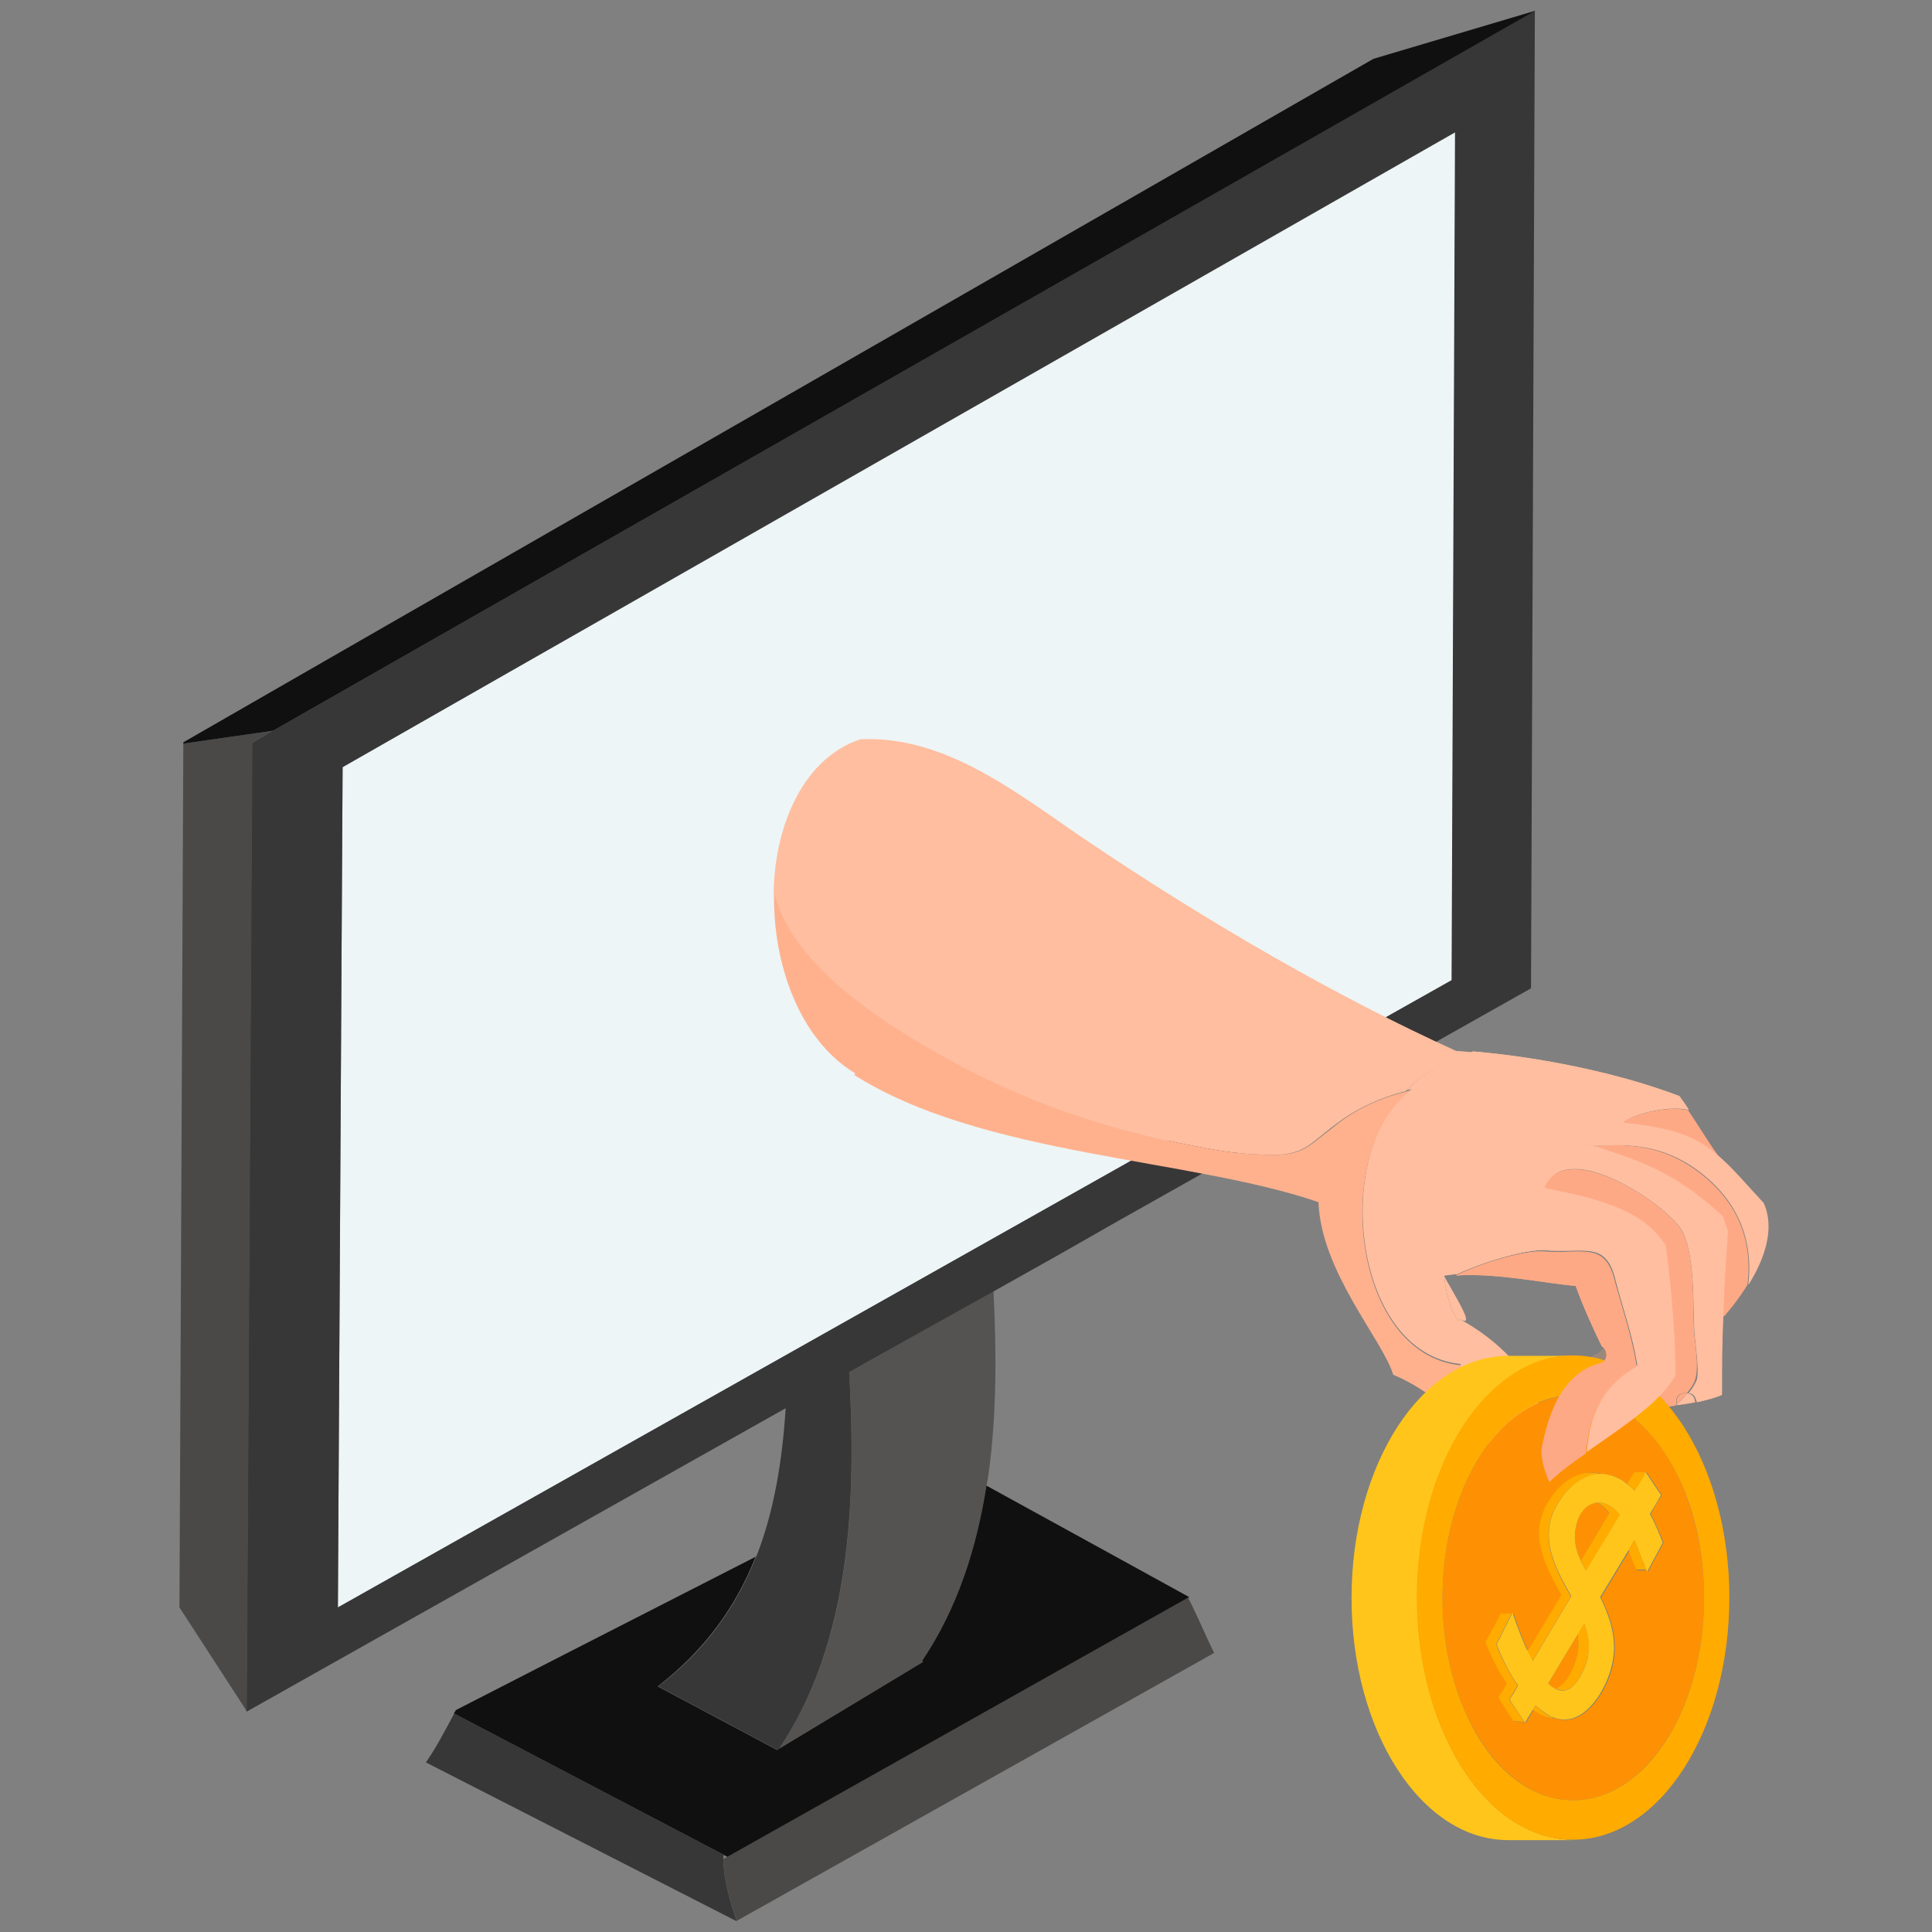 <?xml version="1.0" encoding="utf-8"?>
<!-- Generator: Adobe Illustrator 28.1.0, SVG Export Plug-In . SVG Version: 6.00 Build 0)  -->
<svg version="1.1" id="Layer_36" xmlns="http://www.w3.org/2000/svg" xmlns:xlink="http://www.w3.org/1999/xlink" x="0px" y="0px"
	 viewBox="0 0 450 450" style="enable-background:new 0 0 450 450;" xml:space="preserve">
<rect x="0" y="0" width="450" height="450" fill="#808080" stroke="none"/>
<style type="text/css">
	.st0{fill:#4A4948;}
	.st1{fill:#101010;}
	.st2{fill:#373737;}
	.st3{fill:#EDF5F6;}
	.st4{fill:#555352;}
	.st5{fill:#FFBE9F;}
	.st6{fill:#FEA985;}
	.st7{fill:#9C887A;}
	.st8{fill:#FFB18E;}
	.st9{fill:#FFC51B;}
	.st10{fill:#FFAB00;}
	.st11{fill:#FE9103;}
</style>
<g>
	<g>
		<path class="st0" d="M168.5,433c0,4.7,1.7,10.2,3.1,14.4L282.8,385c-1.8-3.6-4.7-10.4-6.1-12.9l-107.2,60.3L168.5,433z"/>
		<path class="st1" d="M214.9,387.1l-33.5,20.2l-0.4,0.3l-27.8-14.8c11.1-8.6,18.2-18.6,22.8-30.2c-29.2,14.9-63.6,32.5-69.8,35.7v0
			c-0.2,0.3-0.3,0.5-0.5,0.8l62.8,32.9l0.9,0.5l107.2-60.3l0.4-0.2c0,0-30.7-16.9-47.3-26c-2.3,14.6-6.8,28.7-15,40.9L214.9,387.1z"
			/>
		<path class="st2" d="M168.6,432l-62.8-32.9c-2.1,3.9-4.1,7.8-6.6,11.4l72.4,37c-1.4-4.2-3.1-9.7-3.1-14.4
			C168.5,432.6,168.5,432.4,168.6,432z"/>
		<polygon class="st3" points="338.2,228.3 339,30.8 141,143.8 79.8,178.6 78.7,374.4 271.6,265.8 		"/>
		<path class="st4" d="M197.8,319.6c1.6,29.5,0.7,62.3-16.3,87.7l33.5-20.2l-0.2-0.3c8.3-12.3,12.7-26.3,15-40.9
			c0.1-0.7,0.3-1.5,0.4-2.2c2-14.3,1.9-29,1.2-43L206,315L197.8,319.6z"/>
		<path class="st2" d="M260.4,284.4l96.2-54.2l0.9-227.7L108.3,144.7l-44.7,25.5h-0.1l-4.8,2.8l-1.3,225.7L183,328
			c-0.8,12.4-2.7,23.6-6.5,33.7c-0.1,0.3-0.3,0.6-0.4,0.9c-4.6,11.6-11.7,21.7-22.8,30.2l27.8,14.8l0.4-0.3
			c16.9-25.3,17.9-58.2,16.3-87.7l8.2-4.6l25.4-14.2l15.5-8.7L260.4,284.4z M78.7,374.4l1.1-195.7l61.1-34.9l198-113l-0.8,197.5
			l-66.6,37.5L78.7,374.4z"/>
		<polygon class="st0" points="63.6,170.2 42.7,173.2 41.8,374.4 57.5,398.6 58.8,172.9 		"/>
		<polygon class="st1" points="63.6,170.2 108.3,144.7 357.6,2.5 319.9,13.7 87.4,147.2 42.7,172.9 42.7,173.2 63.6,170.2 		"/>
	</g>
	<g>
		<path class="st5" d="M393,324.5c0.7,0.1,1.4,0.5,1.7,1.4c0,0.2,0.1,0.5,0.2,0.7c-1.3,0.3-2.7,0.5-4.2,0.7c0-0.1,0-0.1-0.1-0.2
			C391.5,326.3,392.3,325.4,393,324.5z"/>
		<path class="st5" d="M390.6,327.1c0,0.1,0.1,0.1,0.1,0.2c-0.1,0-0.2,0-0.3,0C390.4,327.3,390.5,327.2,390.6,327.1z"/>
		<path class="st6" d="M393,324.5c-0.7,0.9-1.6,1.8-2.4,2.6c0,0,0,0,0-0.1C390.1,325.3,391.7,324.2,393,324.5z"/>
		<path class="st6" d="M378,261.4c2.8-2,10.5-3.9,15.2-2.8c2.7,4,4.8,7.6,7.3,11c-5.3-4.7-10.6-6.9-22.5-8.1L378,261.4z"/>
		<path class="st6" d="M391.3,286c3.7,5.4,2.9,18,3.3,24.6c0.3,2.9,1.1,7.6,0.3,10.5c-0.3,1.2-1.1,2.3-2,3.4
			c-1.4-0.3-2.9,0.8-2.4,2.5c0,0,0,0,0,0.1c-0.1,0.1-0.2,0.2-0.3,0.3c-2.5,0.4-5.1,0.8-7.6,1.3c3.1-2.6,5.7-5.3,7.3-8.1v-0.3
			c0-7.5-0.5-16.4-2.2-29.9c-5.3-8.8-17.1-11.2-28.3-13.5C364.5,264.8,387.1,279.9,391.3,286z"/>
		<path class="st6" d="M393.5,271.5c10.3,6.7,15,16.3,13.5,27.8c-1.6,2.6-3.5,5.1-5.4,7.3l-0.6,0c0.2-6.6,0.6-13.3,1.1-19.8
			l-1.2-3.5c-10-9.1-16.8-12.3-30.5-16.5c1.7,0.3,3.9-0.1,5.3-0.1C382.7,266.8,387.8,267.9,393.5,271.5z"/>
		<path class="st7" d="M373.2,313.5c1.4,0.8,1.6,3.3-0.4,3.9c-8.4,2.2-12,10.9-13.7,20.3c-0.1-1.5-0.1-3,0.1-4.5
			c1.2-7.7,6.1-15.2,12.9-17.9c0.4-0.3,0.8-0.7,1.4-1.2C373.4,314,373.3,313.7,373.2,313.5z"/>
		<path class="st7" d="M358.1,326.9c0.7,2.1,0.9,4.1,0.7,6l-1.8-0.2c-0.2,0-0.5,0-0.7-0.1C356.8,330.6,357.3,328.7,358.1,326.9z"/>
		<path class="st5" d="M394.7,310.6c-0.4-6.6,0.3-19.2-3.3-24.6c-4.3-6.2-26.9-21.2-31.7-9.3c11.2,2.3,23,4.7,28.3,13.5
			c1.7,13.5,2.2,22.5,2.2,29.9v0.3c-1.6,2.8-4.2,5.6-7.3,8.1c-4.1,3.4-8.9,6.6-13.3,9.7c0.6-8.3,3.3-15.3,11.8-20.2
			c-1.1-6.9-3.3-13-5-19.5c-2.2-9.8-7.3-6.5-16.7-7.3c-4.4-0.2-14.2,2.7-20.4,5.6c-1,0-2,0.2-2.9,0.3c0,0.4,0,0.8,0.1,1.2
			c0.4,3.2,1.4,6.8,3.1,9.3l0.5-0.3c9,4.9,16,12.4,18.2,19.4c-0.7,1.8-1.3,3.8-1.8,5.8c-7.2-0.7-17-6.7-16.3-14.8
			c-25.7-2.5-30-51.1-11.3-64.1c-0.4,0.1-0.8,0.2-1.2,0.3c3.5-3.9,9.8-7.2,15.4-9c16.2,1.4,34.1,5.1,48,10.4
			c0.8,1.1,1.5,2.1,2.2,3.2c-4.7-1.1-12.4,0.8-15.2,2.8l0,0.2c12,1.2,17.3,3.4,22.5,8.1c3,2.6,5.9,6.1,10.1,10.6
			c2.6,5.8,0.4,12.7-3.5,19c1.4-11.5-3.3-21.1-13.5-27.8c-5.8-3.6-10.9-4.7-17.7-4.7c-1.5,0-3.6,0.3-5.3,0.1
			c-0.4-0.1-0.8-0.3-1.3-0.4c0.4,0.2,0.8,0.3,1.3,0.4c13.7,4.2,20.5,7.4,30.5,16.5l1.2,3.5c-0.5,6.5-0.9,13.2-1.1,19.8
			c-0.3,6.1-0.3,12.3-0.3,18.3c-1.6,0.7-3.6,1.2-5.8,1.7c0-0.2-0.1-0.5-0.2-0.7c-0.3-0.9-0.9-1.4-1.7-1.4c0.9-1.1,1.6-2.2,2-3.4
			C395.7,318.2,395,313.5,394.7,310.6z"/>
		<path class="st7" d="M354.8,339.9c0.3-2.4,0.8-4.9,1.4-7.3c0.3,0,0.5,0.1,0.7,0.1l1.8,0.2c0,0.1,0,0.2,0,0.3
			C358.3,335.6,357.1,338,354.8,339.9z"/>
		<path class="st6" d="M339.1,297.1c6.2-3,16-5.9,20.4-5.6c9.4,0.7,14.5-2.5,16.7,7.3c1.8,6.5,3.9,12.6,5,19.5
			c-8.4,4.8-11.1,11.9-11.8,20.2c-3.3,2.3-6.3,4.5-8.5,6.7c-1.1-2.3-1.8-4.8-1.9-7.4c1.7-9.4,5.3-18.1,13.7-20.3
			c2-0.5,1.8-3.1,0.4-3.9c-2.2-4.5-4.4-9.4-6.1-14.1C360.9,299.1,348.7,296.4,339.1,297.1z"/>
		<path class="st5" d="M297.6,269c-4.7,0-9.4-0.3-14.1-1.1c-21.4-3.6-42.4-10.1-61.6-20.6c-13.8-7.6-37.6-21.6-41.7-39.6
			c0,0,0,0,0-0.1c0.4-16,7.2-31.1,20.2-35.4c20.3-1,37.4,13.3,53.2,23.9c27.9,18.8,57.8,36.1,85.6,48.7c1.2,0,2.5,0.2,3.7,0.3
			c-5.6,1.8-12,5.1-15.4,9c-6.7,1.8-12.1,4.3-17.6,8.7C305.2,266.4,303.8,268.6,297.6,269z"/>
		<path class="st8" d="M352.7,341.4c-6-4.8-17.4-16.8-28.2-21.2c-2.3-7.9-16.8-23.9-17.4-40.2c-30-10.3-78.2-10.7-108.1-29.6
			l0.2-0.4c-13-7.8-19.3-25.6-18.9-42.3c4.1,18,27.9,32,41.7,39.6c19.2,10.5,40.2,17,61.6,20.6c4.7,0.8,9.4,1.1,14.1,1.1
			c6.2-0.3,7.6-2.5,12.4-6.1c5.4-4.5,10.9-7,17.6-8.7c0.4-0.1,0.8-0.2,1.2-0.3c-18.8,13-14.5,61.5,11.3,64.1
			c-0.7,8.1,9.1,14.1,16.3,14.8c-0.6,2.4-1.1,4.9-1.4,7.3C354.2,340.4,353.5,340.9,352.7,341.4z"/>
	</g>
	<g>
		<path class="st9" d="M358.9,427.3c-16.5-5.4-28.8-28-28.8-55.2c0-27.1,12.4-49.7,28.8-55.1c2.4-0.8,4.8-1.2,7.3-1.2h-14.9
			c-20.1,0-36.5,25.2-36.5,56.4c0,31.2,16.3,56.4,36.5,56.4h15.2C363.9,428.5,361.3,428.1,358.9,427.3z"/>
		<path class="st10" d="M369.8,386.1c0.7-2.8,0.2-5.5-0.8-8.1c-0.5,0.9-1.1,1.8-1.6,2.7c0.3,1.6,0.3,3.2-0.1,4.9
			c-0.5,2-2.2,6.8-5.1,7.6C366.6,395.7,369.2,388.6,369.8,386.1z"/>
		<path class="st10" d="M357.6,397.2c-0.2,0.4-0.4,0.7-0.6,1.1c0.4,0.3,0.8,0.6,1.2,0.8c1.4,0.8,2.7,1.1,3.9,1.1
			c-0.5-0.1-0.9-0.4-1.4-0.6C359.5,398.8,358.5,398,357.6,397.2z"/>
		<path class="st11" d="M367.3,385.7c0.4-1.7,0.4-3.3,0.1-4.9c-2.3,3.8-4.5,7.5-6.8,11.3c0.3,0.2,0.5,0.5,0.8,0.7
			c0.3,0.2,0.6,0.4,0.8,0.5C365.1,392.5,366.8,387.7,367.3,385.7z"/>
		<path class="st10" d="M365.9,371.9c-3.7-6.6-7.5-13.6-3.5-21c2.4-4.3,6.3-7.6,10.6-7.5c-5.3-1.7-10.3,1.9-13.1,7.1
			c-4.1,7.4-0.2,14.5,3.5,21c-2.6,4.3-5.2,8.6-7.8,13c0.4,0.9,0.8,1.7,1.3,2.5C359.9,381.9,362.9,376.9,365.9,371.9z"/>
		<path class="st11" d="M336,372.1c0,9.8,1.9,18.8,5.2,26.4c5.5,12.5,14.7,20.8,25.2,20.8c16.8,0,30.5-21.1,30.5-47.1
			c0-10.6-2.3-20.3-6-28.2c-5.5-11.5-14.4-18.9-24.4-18.9C349.7,325,336,346.1,336,372.1z M383.1,343h0.5l2.7,4.1l0.8,1.1
			c-0.9,1.5-1.8,2.9-2.6,4.4c1.1,2.2,2.1,4.5,3,6.7l-3.5,6.5l-0.1,0.3c-0.1-0.1-0.1-0.2-0.2-0.3h-2h-0.4c-0.2-0.4-0.4-0.9-0.5-1.2
			c-0.4-1.1-0.9-2.3-1.3-3.4c-2.2,3.7-4.4,7.3-6.6,10.9c3,6,4.6,12,1.7,19.1c-1.9,4.8-6.6,11.1-12.3,9c-1.2,0.1-2.5-0.3-3.9-1.1
			c-0.4-0.2-0.8-0.5-1.2-0.8c-0.6,0.9-1.1,1.9-1.7,2.8c0,0,0,0-0.1,0.1c0,0,0,0.1,0,0.1l0-0.1l-2.4-0.2h-0.2l-3.5-5.5
			c0.7-1.1,1.3-2.2,2-3.3c-2.1-3-3.7-6.3-5-9.6l3.6-6.7h2.5h0.2c0.1,0.6,0.4,1.2,0.5,1.6c0.8,2.2,1.7,4.7,2.8,7
			c2.6-4.3,5.2-8.7,7.8-13c-3.7-6.6-7.5-13.6-3.5-21c2.9-5.2,7.8-8.8,13.1-7.1h0c1.7,0,3.4,0.6,5.2,1.8c0.2,0.2,0.4,0.3,0.6,0.5
			c0.4-0.7,0.8-1.4,1.2-2c0.3-0.4,0.3-0.4,0.6-0.6H383.1z"/>
		<path class="st10" d="M371.9,350c1.1,0.4,2.1,1.3,2.9,2.4c-2.2,3.7-4.4,7.4-6.6,11c0.3,0.7,0.7,1.5,1.2,2.3c0,0,0.1,0.1,0.1,0.2
			c2.6-4.4,5.3-8.7,7.9-13.1C375.8,350.8,373.8,349.8,371.9,350z"/>
		<path class="st10" d="M351.5,395.9c0.7-1.1,1.3-2.2,2-3.3c-2.1-3-3.7-6.3-5-9.6l2.3-4.6l1.3-2.6h-2.5l-3.6,6.7
			c1.3,3.3,2.9,6.7,5,9.6c-0.6,1.1-1.3,2.2-2,3.3l3.5,5.5h0.2l2.4,0.2l-1.4-2.1L351.5,395.9z"/>
		<path class="st11" d="M371.9,350c-2,0.2-3.9,1.8-4.7,5c-0.8,3.3-0.3,5.8,1,8.5c2.2-3.7,4.4-7.4,6.6-11
			C374,351.3,373,350.5,371.9,350z"/>
		<path class="st10" d="M330,372.1c0,27.1,12.4,49.8,28.8,55.2c2.5,0.8,5,1.2,7.6,1.2c20.1,0,36.4-25.2,36.4-56.4
			c0-31.1-16.3-56.4-36.4-56.4c-0.1,0-0.2,0-0.3,0c-2.5,0-4.9,0.4-7.3,1.2C342.4,322.4,330,345,330,372.1z M390.9,344
			c3.8,7.9,6,17.6,6,28.2c0,26-13.6,47.1-30.5,47.1c-10.5,0-19.8-8.2-25.2-20.8c-3.3-7.5-5.2-16.6-5.2-26.4
			c0-26,13.7-47.1,30.5-47.1C376.5,325,385.3,332.5,390.9,344z"/>
		<path class="st9" d="M382.2,344.8c-0.5,0.8-1,1.6-1.5,2.4c-0.5-0.6-1.1-1.1-1.8-1.6c-0.2-0.2-0.4-0.3-0.6-0.5
			c-1.8-1.2-3.5-1.7-5.2-1.8h0c-4.4-0.1-8.2,3.2-10.6,7.5c-4.1,7.4-0.2,14.5,3.5,21c-3,5-6,10-9,15.1c-0.4-0.8-0.9-1.7-1.3-2.5
			c-1.1-2.4-2-4.8-2.8-7c-0.1-0.4-0.4-1-0.5-1.6h-0.2l-1.3,2.6l-2.3,4.6c1.3,3.3,2.9,6.7,5,9.6c-0.6,1.1-1.3,2.2-2,3.3l2.2,3.2
			l1.4,2.1l0,0.1c0,0,0,0,0-0.1c0,0,0.1-0.1,0.1-0.1c0.6-1,1.1-1.9,1.7-2.8c0.2-0.4,0.4-0.7,0.6-1.1c1,0.8,2,1.6,3.1,2.3
			c0.5,0.3,0.9,0.5,1.4,0.6c5.8,2.1,10.4-4.2,12.3-9c2.9-7.1,1.3-13-1.7-19.1c2.2-3.6,4.4-7.2,6.6-10.9c0.5-0.8,0.9-1.6,1.4-2.3
			c0.7,1.6,1.3,3.2,1.9,4.8c0.2,0.5,0.4,0.9,0.5,1.4c0.1,0.3,0.3,0.6,0.4,0.8c0.1,0.1,0.1,0.2,0.2,0.3l0.1-0.3l3.5-6.5
			c-0.9-2.2-1.8-4.5-3-6.7c0.9-1.5,1.8-2.9,2.6-4.4l-0.8-1.1l-2.7-4.1h-0.5c-0.2,0.3-0.3,0.8-0.4,1.1
			C382.5,344.3,382.4,344.6,382.2,344.8z M369.4,365.8c-0.4-0.8-0.9-1.6-1.2-2.3c-1.3-2.7-1.8-5.2-1-8.5c0.8-3.1,2.6-4.7,4.7-5
			c1.9-0.2,3.9,0.8,5.4,2.8c-2.6,4.4-5.3,8.7-7.9,13.1C369.5,365.9,369.4,365.8,369.4,365.8z M362.2,393.3c-0.2-0.1-0.5-0.3-0.8-0.5
			c-0.3-0.2-0.5-0.5-0.8-0.7c2.3-3.8,4.5-7.5,6.8-11.3c0.5-0.9,1.1-1.8,1.6-2.7c1,2.6,1.4,5.2,0.8,8.1
			C369.2,388.6,366.6,395.7,362.2,393.3z"/>
		<path class="st10" d="M380.2,343.6c-0.4,0.7-0.8,1.4-1.2,2c0.6,0.5,1.2,1.1,1.8,1.6c0.5-0.8,1-1.6,1.5-2.4
			c0.2-0.3,0.3-0.5,0.5-0.8c0.2-0.3,0.3-0.7,0.4-1.1h-2.3C380.4,343.2,380.4,343.2,380.2,343.6z"/>
		<path class="st10" d="M382.6,363.5c-0.6-1.6-1.2-3.2-1.9-4.8c-0.5,0.8-0.9,1.6-1.4,2.3c0.4,1.2,0.9,2.3,1.3,3.4
			c0.1,0.3,0.4,0.8,0.5,1.2h0.4h2c-0.2-0.2-0.3-0.5-0.4-0.8C382.9,364.5,382.7,364,382.6,363.5z"/>
	</g>
	<g>
		<path class="st5" d="M394.7,310.6c-0.4-6.6,0.3-19.2-3.3-24.6c-4.3-6.2-26.9-21.2-31.7-9.3c11.2,2.3,23,4.7,28.3,13.5
			c1.7,13.5,2.2,22.5,2.2,29.9v0.3c-1.6,2.8-4.2,5.6-7.3,8.1c-4.1,3.4-8.9,6.6-13.3,9.7c0.6-8.3,3.3-15.3,11.8-20.2
			c-1.1-6.9-3.3-13-5-19.5c-2.2-9.8-7.3-6.5-16.7-7.3c-4.4-0.2-14.2,2.7-20.4,5.6c-1,0-2,0.2-2.9,0.3c0,0.4,0,0.8,0.1,1.2
			c0.4,3.2,1.4,6.8,3.1,9.3l0.5-0.3c9,4.9-29.9-40.7-11.1-53.7c-0.4,0.1-0.8,0.2-1.2,0.3c3.5-3.9,9.8-7.2,15.4-9
			c16.2,1.4,34.1,5.1,48,10.4c0.8,1.1,1.5,2.1,2.2,3.2c-4.7-1.1-12.4,0.8-15.2,2.8l0,0.2c12,1.2,17.3,3.4,22.5,8.1
			c3,2.6,5.9,6.1,10.1,10.6c2.6,5.8,0.4,12.7-3.5,19c1.4-11.5-3.3-21.1-13.5-27.8c-5.8-3.6-10.9-4.7-17.7-4.7
			c-1.5,0-3.6,0.3-5.3,0.1c-0.4-0.1-0.8-0.3-1.3-0.4c0.4,0.2,0.8,0.3,1.3,0.4c13.7,4.2,20.5,7.4,30.5,16.5l1.2,3.5
			c-0.5,6.5-0.9,13.2-1.1,19.8c-0.3,6.1-0.3,12.3-0.3,18.3c-1.6,0.7-3.6,1.2-5.8,1.7c0-0.2-0.1-0.5-0.2-0.7
			c-0.3-0.9-0.9-1.4-1.7-1.4c0.9-1.1,1.6-2.2,2-3.4C395.7,318.2,395,313.5,394.7,310.6z"/>
		<path class="st6" d="M339.1,297.1c6.2-3,16-5.9,20.4-5.6c9.4,0.7,14.5-2.5,16.7,7.3c1.8,6.5,3.9,12.6,5,19.5
			c-8.4,4.8-11.1,11.9-11.8,20.2c-3.3,2.3-6.3,4.5-8.5,6.7c-1.1-2.3-1.8-4.8-1.9-7.4c1.7-9.4,5.3-18.1,13.7-20.3
			c2-0.5,1.8-3.1,0.4-3.9c-2.2-4.5-4.4-9.4-6.1-14.1C360.9,299.1,348.7,296.4,339.1,297.1z"/>
	</g>
</g>
</svg>
